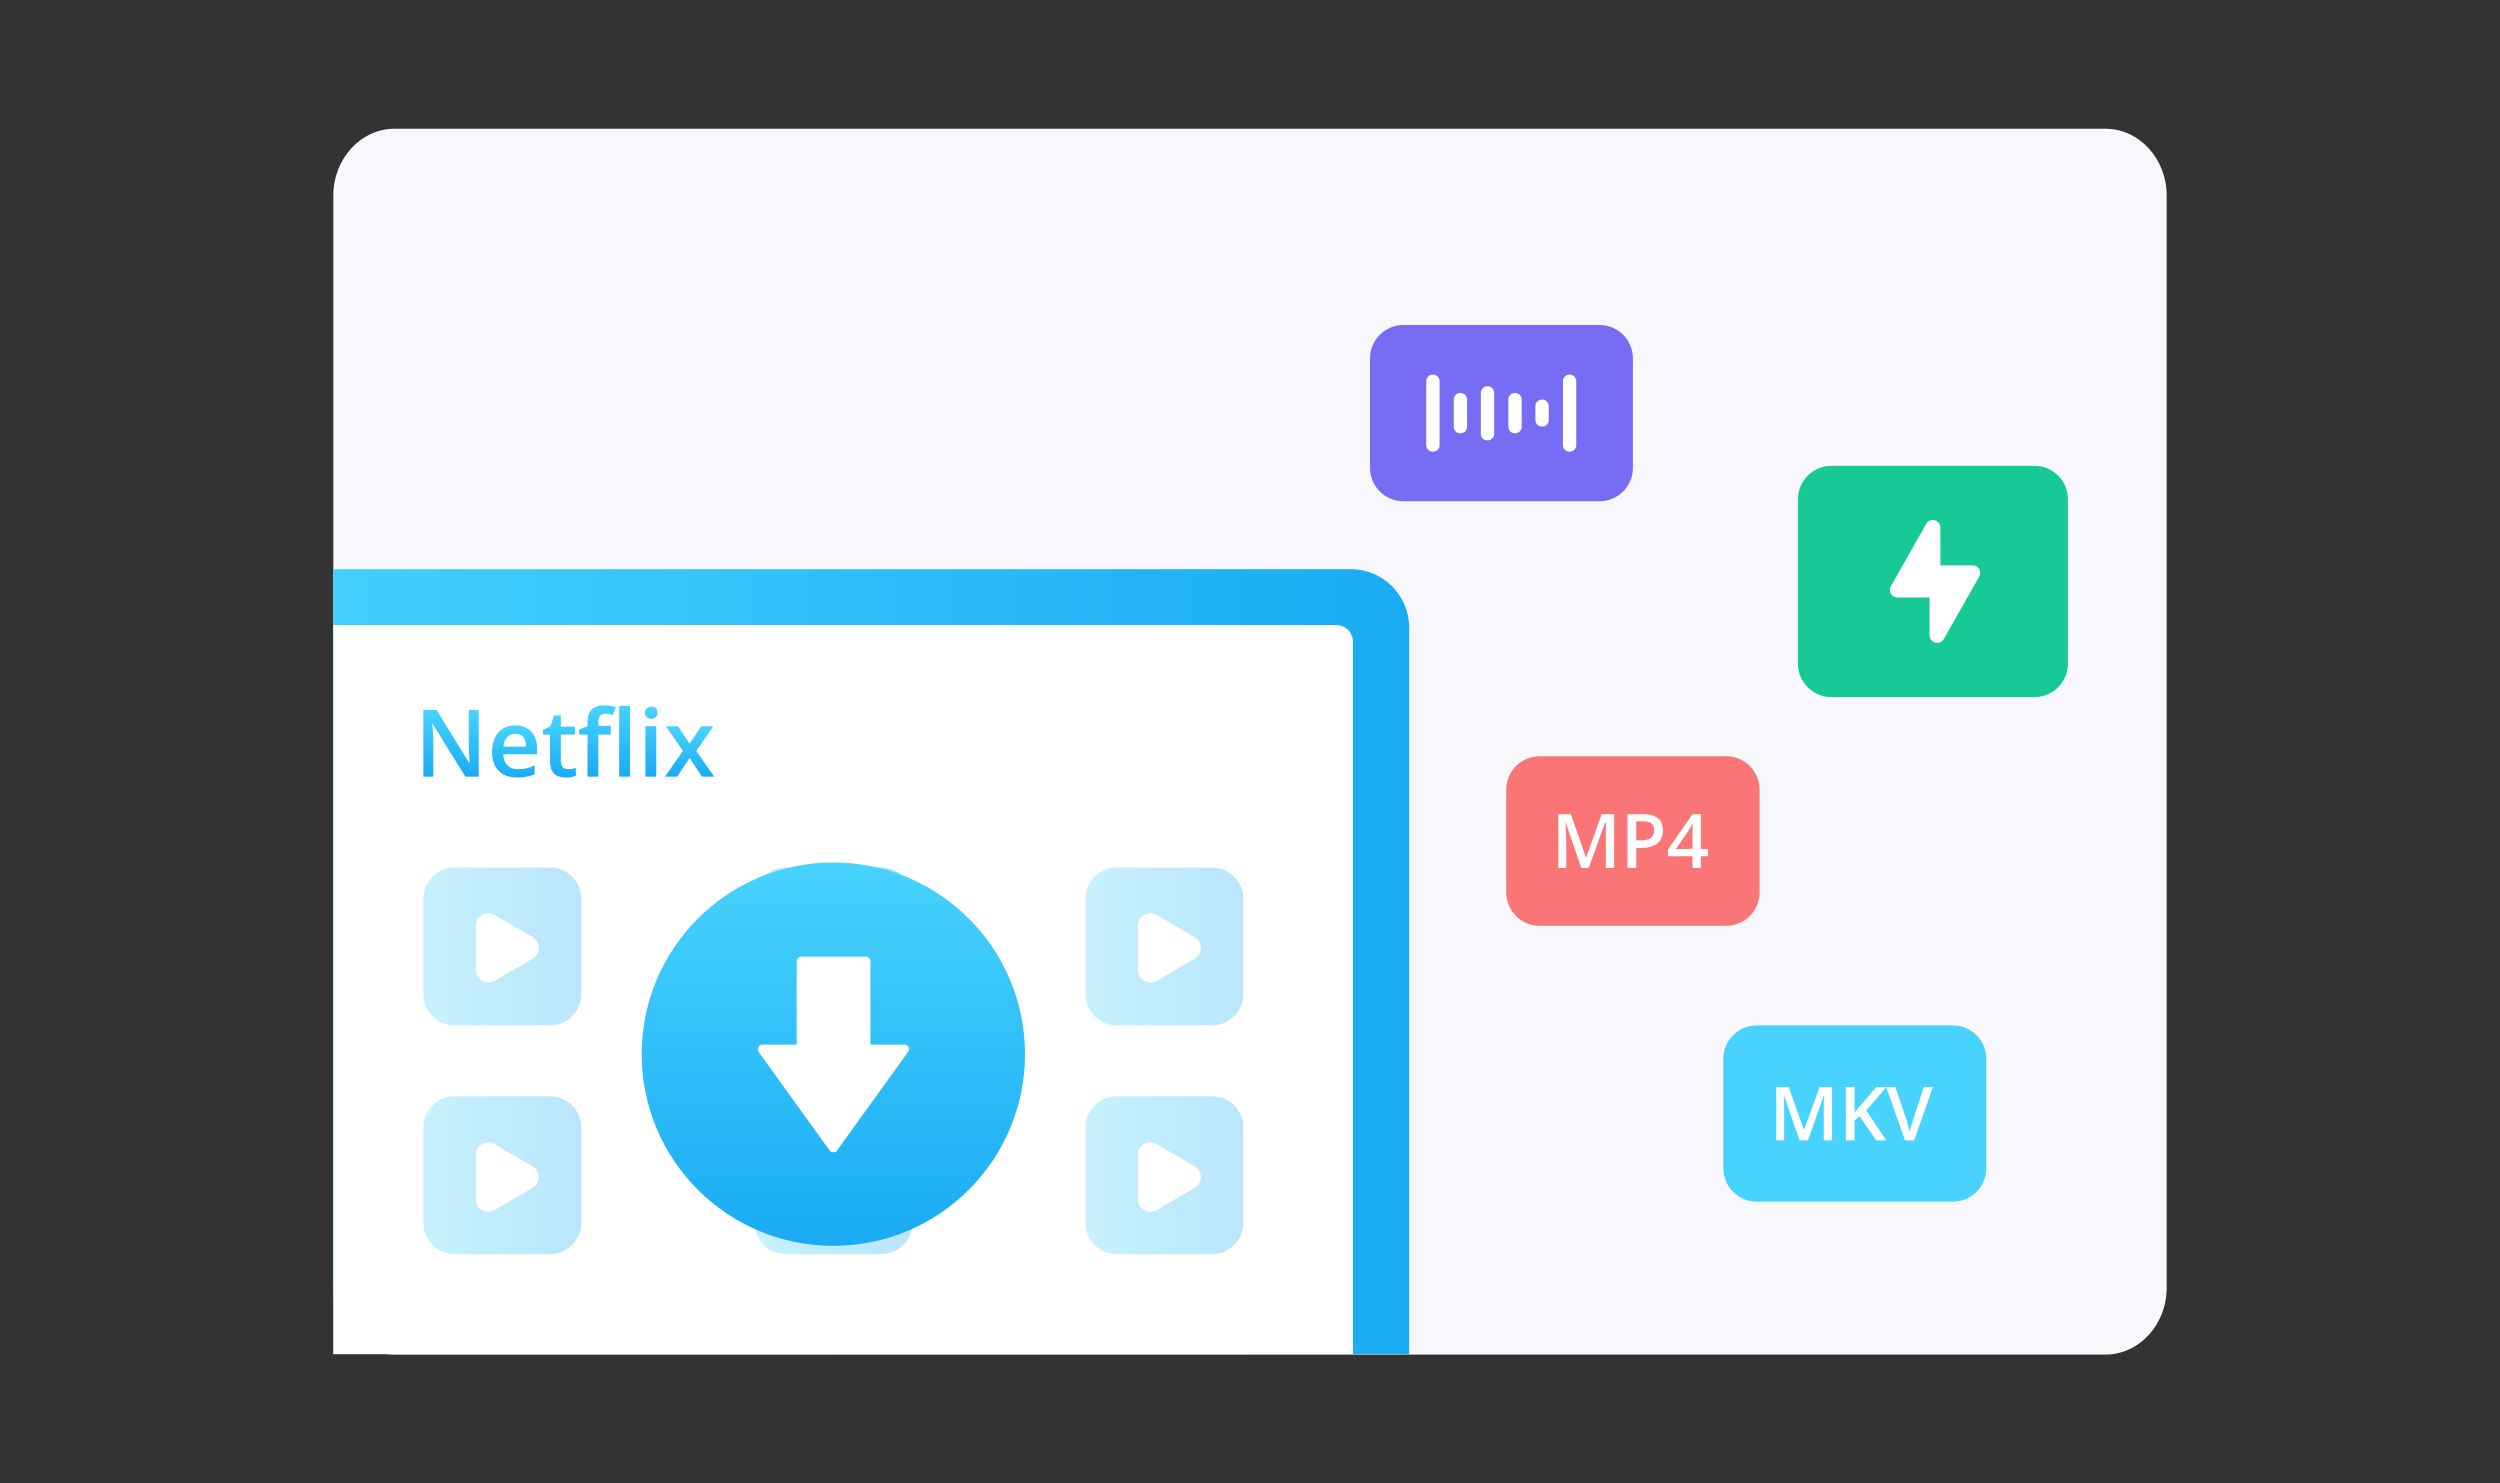 <?xml version="1.0" encoding="utf-8"?>
<!-- Generator: Adobe Illustrator 23.0.1, SVG Export Plug-In . SVG Version: 6.00 Build 0)  -->
<svg version="1.1" id="图层_1" xmlns:v="https://vecta.io/nano"
	 xmlns="http://www.w3.org/2000/svg" xmlns:xlink="http://www.w3.org/1999/xlink" x="0px" y="0px" viewBox="0 0 600 356"
	 style="enable-background:new 0 0 600 356;" xml:space="preserve">
<rect x="0" y="0" width="600" height="356" fill="#333333" stroke="none"/>
<style type="text/css">
	.st0{fill:#F7F7FC;}
	.st1{clip-path:url(#SVGID_2_);}
	.st2{fill:url(#SVGID_3_);}
	.st3{fill:#FFFFFF;}
	.st4{fill:url(#SVGID_4_);}
	.st5{fill:url(#SVGID_5_);}
	.st6{fill:url(#SVGID_6_);}
	.st7{fill:url(#SVGID_7_);}
	.st8{fill:url(#SVGID_8_);}
	.st9{fill:url(#SVGID_9_);}
	.st10{opacity:0.3;fill:url(#SVGID_10_);enable-background:new    ;}
	.st11{opacity:0.4;fill:url(#SVGID_11_);enable-background:new    ;}
	.st12{opacity:0.3;fill:url(#SVGID_12_);enable-background:new    ;}
	.st13{opacity:0.3;fill:url(#SVGID_13_);enable-background:new    ;}
	.st14{opacity:0.3;fill:url(#SVGID_14_);enable-background:new    ;}
	.st15{opacity:0.3;fill:url(#SVGID_15_);enable-background:new    ;}
	.st16{fill:url(#SVGID_16_);}
	.st17{fill:#16C995;}
	.st18{fill:#FA7575;}
	.st19{fill:#47D3FD;}
	.st20{fill:#766DF4;}
</style>
<path class="st0" d="M505.3,325.1H94.7c-8.1,0-14.7-7.2-14.7-16V46.9c0-8.8,6.6-16,14.7-16h410.6c8.1,0,14.7,7.2,14.7,16v262.2
	C520,317.9,513.4,325.1,505.3,325.1z"/>
<g>
	<g>
		<g>
			<defs>
				<rect id="SVGID_1_" x="80" y="124.1" width="268.3" height="200.9"/>
			</defs>
			<clipPath id="SVGID_2_">
				<use xlink:href="#SVGID_1_"  style="overflow:visible;"/>
			</clipPath>
			<g class="st1">
				
					<linearGradient id="SVGID_3_" gradientUnits="userSpaceOnUse" x1="57.8" y1="-38.4" x2="338.2" y2="-38.4" gradientTransform="matrix(1 0 0 1 0 276)">
					<stop  offset="0" style="stop-color:#47D3FD"/>
					<stop  offset="1" style="stop-color:#1AABF4"/>
				</linearGradient>
				<path class="st2" d="M324.2,338.6H71.8c-7.7,0-14-6.3-14-14v-174c0-7.7,6.3-14,14-14h252.4c7.7,0,14,6.3,14,14v174
					C338.2,332.3,331.9,338.6,324.2,338.6z"/>
				<path class="st3" d="M320.7,331.6H75.3c-2.2,0-4-1.8-4-4V154c0-2.2,1.8-4,4-4h245.4c2.2,0,4,1.8,4,4v173.6
					C324.7,329.8,322.9,331.6,320.7,331.6z"/>
			</g>
		</g>
	</g>
</g>
<g>
	
		<linearGradient id="SVGID_4_" gradientUnits="userSpaceOnUse" x1="108.25" y1="-105.566" x2="108.25" y2="-89.586" gradientTransform="matrix(1 0 0 1 0 276)">
		<stop  offset="0" style="stop-color:#47D3FD"/>
		<stop  offset="1" style="stop-color:#1AABF4"/>
	</linearGradient>
	<path class="st4" d="M114.9,186.4h-3.2l-7.9-12.7h-0.1l0.1,0.7c0.1,1.4,0.2,2.6,0.2,3.7v8.3h-2.4v-16h3.2l7.8,12.7h0.1
		c0-0.2,0-0.8-0.1-1.8c0-1.1-0.1-1.9-0.1-2.5v-8.4h2.4V186.4z"/>
	
		<linearGradient id="SVGID_5_" gradientUnits="userSpaceOnUse" x1="123.5" y1="-101.9" x2="123.5" y2="-89.375" gradientTransform="matrix(1 0 0 1 0 276)">
		<stop  offset="0" style="stop-color:#47D3FD"/>
		<stop  offset="1" style="stop-color:#1AABF4"/>
	</linearGradient>
	<path class="st5" d="M124.1,186.6c-1.9,0-3.4-0.5-4.4-1.6c-1.1-1.1-1.6-2.6-1.6-4.5c0-2,0.5-3.5,1.5-4.7c1-1.1,2.3-1.7,4.1-1.7
		c1.6,0,2.9,0.5,3.8,1.5c0.9,1,1.4,2.3,1.4,4v1.4h-8.1c0,1.2,0.4,2.1,1,2.7c0.6,0.6,1.4,0.9,2.5,0.9c0.7,0,1.4-0.1,2-0.2
		c0.6-0.1,1.3-0.4,2-0.7v2.1c-0.6,0.3-1.3,0.5-1.9,0.6C125.7,186.6,125,186.6,124.1,186.6z M123.7,176.1c-0.8,0-1.5,0.3-2,0.8
		s-0.8,1.3-0.9,2.3h5.5c0-1-0.3-1.8-0.7-2.3C125.1,176.3,124.5,176.1,123.7,176.1z"/>
	
		<linearGradient id="SVGID_6_" gradientUnits="userSpaceOnUse" x1="134.25" y1="-104.364" x2="134.25" y2="-89.368" gradientTransform="matrix(1 0 0 1 0 276)">
		<stop  offset="0" style="stop-color:#47D3FD"/>
		<stop  offset="1" style="stop-color:#1AABF4"/>
	</linearGradient>
	<path class="st6" d="M136.3,184.6c0.6,0,1.3-0.1,1.9-0.3v1.9c-0.3,0.1-0.7,0.2-1.1,0.3c-0.4,0.1-0.9,0.1-1.4,0.1
		c-2.4,0-3.7-1.3-3.7-3.8v-6.5h-1.7v-1.1l1.8-0.9l0.9-2.6h1.6v2.7h3.4v1.9h-3.4v6.5c0,0.6,0.2,1.1,0.5,1.4
		C135.4,184.4,135.8,184.6,136.3,184.6z"/>
	
		<linearGradient id="SVGID_7_" gradientUnits="userSpaceOnUse" x1="145.1" y1="-106.7" x2="145.1" y2="-89.573" gradientTransform="matrix(1 0 0 1 0 276)">
		<stop  offset="0" style="stop-color:#47D3FD"/>
		<stop  offset="1" style="stop-color:#1AABF4"/>
	</linearGradient>
	<path class="st7" d="M146.6,176.3h-3v10.1H141v-10.1h-2v-1.2l2-0.8v-0.8c0-1.4,0.3-2.5,1-3.2s1.7-1,3.1-1c0.9,0,1.8,0.1,2.7,0.4
		l-0.7,1.9c-0.6-0.2-1.2-0.3-1.8-0.3s-1,0.2-1.3,0.5c-0.3,0.4-0.4,0.9-0.4,1.6v0.8h3V176.3z M151.2,186.4h-2.6v-17h2.6V186.4z"/>
	
		<linearGradient id="SVGID_8_" gradientUnits="userSpaceOnUse" x1="156.3" y1="-106.309" x2="156.3" y2="-89.586" gradientTransform="matrix(1 0 0 1 0 276)">
		<stop  offset="0" style="stop-color:#47D3FD"/>
		<stop  offset="1" style="stop-color:#1AABF4"/>
	</linearGradient>
	<path class="st8" d="M154.8,171.1c0-0.5,0.1-0.8,0.4-1.1c0.3-0.2,0.6-0.4,1.1-0.4s0.8,0.1,1.1,0.4c0.3,0.2,0.4,0.6,0.4,1.1
		c0,0.4-0.1,0.8-0.4,1c-0.3,0.3-0.6,0.4-1.1,0.4s-0.8-0.1-1.1-0.4C154.9,171.9,154.8,171.6,154.8,171.1z M157.5,186.4h-2.6v-12.1
		h2.6V186.4z"/>
	
		<linearGradient id="SVGID_9_" gradientUnits="userSpaceOnUse" x1="165.5" y1="-101.675" x2="165.5" y2="-89.575" gradientTransform="matrix(1 0 0 1 0 276)">
		<stop  offset="0" style="stop-color:#47D3FD"/>
		<stop  offset="1" style="stop-color:#1AABF4"/>
	</linearGradient>
	<path class="st9" d="M163.9,180.2l-4.1-5.9h2.9l2.8,4.2l2.8-4.2h2.9l-4.1,5.9l4.3,6.2h-2.9l-3-4.5l-3,4.5h-2.9L163.9,180.2z"/>
</g>
<g>
	
		<linearGradient id="SVGID_10_" gradientUnits="userSpaceOnUse" x1="101.6" y1="-48.85" x2="139.541" y2="-48.85" gradientTransform="matrix(1 0 0 1 0 276)">
		<stop  offset="0" style="stop-color:#47D3FD"/>
		<stop  offset="1" style="stop-color:#1AABF4"/>
	</linearGradient>
	<path class="st10" d="M132,208.2h-22.9c-4.1,0-7.5,3.4-7.5,7.5v22.9c0,4.1,3.4,7.5,7.5,7.5H132c4.1,0,7.5-3.4,7.5-7.5v-22.9
		C139.5,211.6,136.2,208.2,132,208.2z"/>
	<path class="st3" d="M127.8,224.9l-9.1-5.3c-2-1.2-4.5,0.3-4.5,2.6v10.6c0,2.3,2.5,3.8,4.5,2.6l9.1-5.3
		C129.8,229,129.8,226.1,127.8,224.9z"/>
</g>
<g>
	
		<linearGradient id="SVGID_11_" gradientUnits="userSpaceOnUse" x1="181.029" y1="-48.85" x2="218.97" y2="-48.85" gradientTransform="matrix(1 0 0 1 0 276)">
		<stop  offset="0" style="stop-color:#47D3FD"/>
		<stop  offset="1" style="stop-color:#1AABF4"/>
	</linearGradient>
	<path class="st11" d="M211.5,208.2h-22.9c-4.1,0-7.5,3.4-7.5,7.5v22.9c0,4.1,3.4,7.5,7.5,7.5h22.9c4.1,0,7.5-3.4,7.5-7.5v-22.9
		C219,211.6,215.6,208.2,211.5,208.2z"/>
	<path class="st3" d="M207.3,224.9l-9.1-5.3c-2-1.2-4.5,0.3-4.5,2.6v10.6c0,2.3,2.5,3.8,4.5,2.6l9.1-5.3
		C209.3,229,209.3,226.1,207.3,224.9z"/>
</g>
<g>
	
		<linearGradient id="SVGID_12_" gradientUnits="userSpaceOnUse" x1="260.5" y1="-48.85" x2="298.44" y2="-48.85" gradientTransform="matrix(1 0 0 1 0 276)">
		<stop  offset="0" style="stop-color:#47D3FD"/>
		<stop  offset="1" style="stop-color:#1AABF4"/>
	</linearGradient>
	<path class="st12" d="M290.9,208.2H268c-4.1,0-7.5,3.4-7.5,7.5v22.9c0,4.1,3.4,7.5,7.5,7.5h22.9c4.1,0,7.5-3.4,7.5-7.5v-22.9
		C298.4,211.6,295.1,208.2,290.9,208.2z"/>
	<path class="st3" d="M286.7,224.9l-9.1-5.3c-2-1.2-4.5,0.3-4.5,2.6v10.6c0,2.3,2.5,3.8,4.5,2.6l9.1-5.3
		C288.7,229,288.7,226.1,286.7,224.9z"/>
</g>
<g>
	
		<linearGradient id="SVGID_13_" gradientUnits="userSpaceOnUse" x1="101.6" y1="6.05" x2="139.541" y2="6.05" gradientTransform="matrix(1 0 0 1 0 276)">
		<stop  offset="0" style="stop-color:#47D3FD"/>
		<stop  offset="1" style="stop-color:#1AABF4"/>
	</linearGradient>
	<path class="st13" d="M132,263.1h-22.9c-4.1,0-7.5,3.4-7.5,7.5v22.9c0,4.1,3.4,7.5,7.5,7.5H132c4.1,0,7.5-3.4,7.5-7.5v-22.9
		C139.5,266.5,136.2,263.1,132,263.1z"/>
	<path class="st3" d="M127.8,279.9l-9.1-5.3c-2-1.2-4.5,0.3-4.5,2.6v10.6c0,2.3,2.5,3.8,4.5,2.6l9.1-5.3
		C129.8,283.9,129.8,281.1,127.8,279.9z"/>
</g>
<g>
	
		<linearGradient id="SVGID_14_" gradientUnits="userSpaceOnUse" x1="181.029" y1="6.05" x2="218.97" y2="6.05" gradientTransform="matrix(1 0 0 1 0 276)">
		<stop  offset="0" style="stop-color:#47D3FD"/>
		<stop  offset="1" style="stop-color:#1AABF4"/>
	</linearGradient>
	<path class="st14" d="M211.5,263.1h-22.9c-4.1,0-7.5,3.4-7.5,7.5v22.9c0,4.1,3.4,7.5,7.5,7.5h22.9c4.1,0,7.5-3.4,7.5-7.5v-22.9
		C219,266.5,215.6,263.1,211.5,263.1z"/>
	<path class="st3" d="M207.3,279.9l-9.1-5.3c-2-1.2-4.5,0.3-4.5,2.6v10.6c0,2.3,2.5,3.8,4.5,2.6l9.1-5.3
		C209.3,283.9,209.3,281.1,207.3,279.9z"/>
</g>
<g>
	
		<linearGradient id="SVGID_15_" gradientUnits="userSpaceOnUse" x1="260.5" y1="6.05" x2="298.44" y2="6.05" gradientTransform="matrix(1 0 0 1 0 276)">
		<stop  offset="0" style="stop-color:#47D3FD"/>
		<stop  offset="1" style="stop-color:#1AABF4"/>
	</linearGradient>
	<path class="st15" d="M290.9,263.1H268c-4.1,0-7.5,3.4-7.5,7.5v22.9c0,4.1,3.4,7.5,7.5,7.5h22.9c4.1,0,7.5-3.4,7.5-7.5v-22.9
		C298.4,266.5,295.1,263.1,290.9,263.1z"/>
	<path class="st3" d="M286.7,279.9l-9.1-5.3c-2-1.2-4.5,0.3-4.5,2.6v10.6c0,2.3,2.5,3.8,4.5,2.6l9.1-5.3
		C288.7,283.9,288.7,281.1,286.7,279.9z"/>
</g>
<linearGradient id="SVGID_16_" gradientUnits="userSpaceOnUse" x1="200" y1="-69" x2="200" y2="23" gradientTransform="matrix(1 0 0 1 0 276)">
	<stop  offset="0" style="stop-color:#47D3FD"/>
	<stop  offset="1" style="stop-color:#1AABF4"/>
</linearGradient>
<circle class="st16" cx="200" cy="253" r="46"/>
<path class="st3" d="M217.1,250.7h-8.2v-20c0-0.6-0.5-1.1-1.1-1.1h-15.5c-0.6,0-1.1,0.5-1.1,1.1v20H183c-0.9,0-1.4,1-0.9,1.8
	l17,23.6c0.4,0.6,1.4,0.6,1.8,0l17-23.6C218.5,251.7,218,250.7,217.1,250.7z"/>
<g>
	<g>
		<path class="st17" d="M488.3,167.3h-48.8c-4.4,0-8-3.6-8-8v-39.5c0-4.4,3.6-8,8-8h48.8c4.4,0,8,3.6,8,8v39.5
			C496.3,163.7,492.7,167.3,488.3,167.3z"/>
	</g>
</g>
<g>
	<g>
		<path class="st18" d="M414.3,222.2h-44.8c-4.4,0-8-3.6-8-8v-24.7c0-4.4,3.6-8,8-8h44.8c4.4,0,8,3.6,8,8v24.7
			C422.3,218.6,418.7,222.2,414.3,222.2z"/>
	</g>
</g>
<g>
	<g>
		<path class="st19" d="M468.7,288.4h-47.1c-4.4,0-8-3.6-8-8v-26.3c0-4.4,3.6-8,8-8h47.1c4.4,0,8,3.6,8,8v26.3
			C476.7,284.8,473.1,288.4,468.7,288.4z"/>
	</g>
</g>
<g>
	<g>
		<path class="st20" d="M383.9,120.3h-47.1c-4.4,0-8-3.6-8-8V86c0-4.4,3.6-8,8-8h47.1c4.4,0,8,3.6,8,8v26.3
			C391.9,116.7,388.3,120.3,383.9,120.3z"/>
	</g>
</g>
<g>
	<path class="st3" d="M379.5,208.3l-3.7-10.8h-0.1c0.1,1.6,0.2,3.1,0.2,4.5v6.3H374v-12.9h3l3.6,10.3h0.1l3.7-10.3h3v12.9h-2v-6.4
		c0-0.6,0-1.5,0-2.5s0.1-1.7,0.1-1.9h-0.3l-3.9,10.8L379.5,208.3L379.5,208.3z"/>
	<path class="st3" d="M399.1,199.3c0,1.3-0.4,2.4-1.3,3.1c-0.9,0.7-2.1,1.1-3.8,1.1h-1.3v4.8h-2.1v-12.9h3.7c1.6,0,2.8,0.3,3.6,1
		C398.7,197,399.1,198,399.1,199.3z M392.7,201.7h1.1c1.1,0,1.9-0.2,2.4-0.6c0.5-0.4,0.8-1,0.8-1.8c0-0.7-0.2-1.3-0.7-1.7
		s-1.2-0.5-2.1-0.5h-1.5L392.7,201.7L392.7,201.7z"/>
	<path class="st3" d="M410,205.5h-1.8v2.8h-2v-2.8h-5.9v-1.6l5.9-8.5h2v8.4h1.7L410,205.5L410,205.5z M406.2,203.7v-3.2
		c0-1.2,0-2.1,0.1-2.8h-0.1c-0.2,0.4-0.4,0.9-0.8,1.4l-3.2,4.7L406.2,203.7L406.2,203.7z"/>
</g>
<g>
	<path class="st3" d="M431.9,273.7l-3.7-10.7h-0.1c0.1,1.6,0.1,3.1,0.1,4.5v6.2h-1.9v-12.8h3l3.6,10.2h0.1l3.7-10.2h3v12.8h-2v-6.3
		c0-0.6,0-1.5,0-2.5s0.1-1.6,0.1-1.9h-0.1l-3.8,10.7L431.9,273.7L431.9,273.7z"/>
	<path class="st3" d="M452.7,273.7h-2.4l-4-5.8l-1.2,1v4.8H443v-12.8h2.1v6.1c0.6-0.7,1.1-1.4,1.7-2l3.5-4.1h2.4
		c-2.2,2.6-3.8,4.5-4.8,5.6L452.7,273.7z"/>
	<path class="st3" d="M461.7,260.9h2.2l-4.5,12.8h-2.2l-4.5-12.8h2.2l2.7,8c0.1,0.4,0.3,0.9,0.4,1.5c0.2,0.6,0.3,1,0.3,1.3
		c0.1-0.4,0.2-1,0.4-1.5c0.2-0.6,0.3-1,0.4-1.3L461.7,260.9z"/>
</g>
<g>
	<path class="st3" d="M343.9,108.4L343.9,108.4c-0.9,0-1.6-0.7-1.6-1.6V91.5c0-0.9,0.7-1.6,1.6-1.6l0,0c0.9,0,1.6,0.7,1.6,1.6v15.3
		C345.6,107.7,344.8,108.4,343.9,108.4z"/>
	<path class="st3" d="M376.7,108.4L376.7,108.4c-0.9,0-1.6-0.7-1.6-1.6V91.5c0-0.9,0.7-1.6,1.6-1.6l0,0c0.9,0,1.6,0.7,1.6,1.6v15.3
		C378.3,107.7,377.6,108.4,376.7,108.4z"/>
	<path class="st3" d="M350.5,104L350.5,104c-0.9,0-1.6-0.7-1.6-1.6v-6.5c0-0.9,0.7-1.6,1.6-1.6l0,0c0.9,0,1.6,0.7,1.6,1.6v6.5
		C352.1,103.3,351.4,104,350.5,104z"/>
	<path class="st3" d="M363.6,104L363.6,104c-0.9,0-1.6-0.7-1.6-1.6v-6.5c0-0.9,0.7-1.6,1.6-1.6l0,0c0.9,0,1.6,0.7,1.6,1.6v6.5
		C365.2,103.3,364.5,104,363.6,104z"/>
	<path class="st3" d="M357,105.7L357,105.7c-0.9,0-1.6-0.7-1.6-1.6v-9.8c0-0.9,0.7-1.6,1.6-1.6l0,0c0.9,0,1.6,0.7,1.6,1.6v9.8
		C358.7,104.9,357.9,105.7,357,105.7z"/>
	<path class="st3" d="M370.1,102.4L370.1,102.4c-0.9,0-1.6-0.7-1.6-1.6v-3.3c0-0.9,0.7-1.6,1.6-1.6l0,0c0.9,0,1.6,0.7,1.6,1.6v3.3
		C371.7,101.7,371,102.4,370.1,102.4z"/>
</g>
<path class="st3" d="M473.5,135.7h-7.8v-9.1c0-1.8-2.5-2.5-3.4-0.9l-8.5,15c-0.7,1.2,0.2,2.7,1.6,2.7h7.7v9.1c0,1.8,2.5,2.5,3.4,0.9
	l8.5-15C475.7,137.2,474.9,135.7,473.5,135.7z"/>
</svg>

